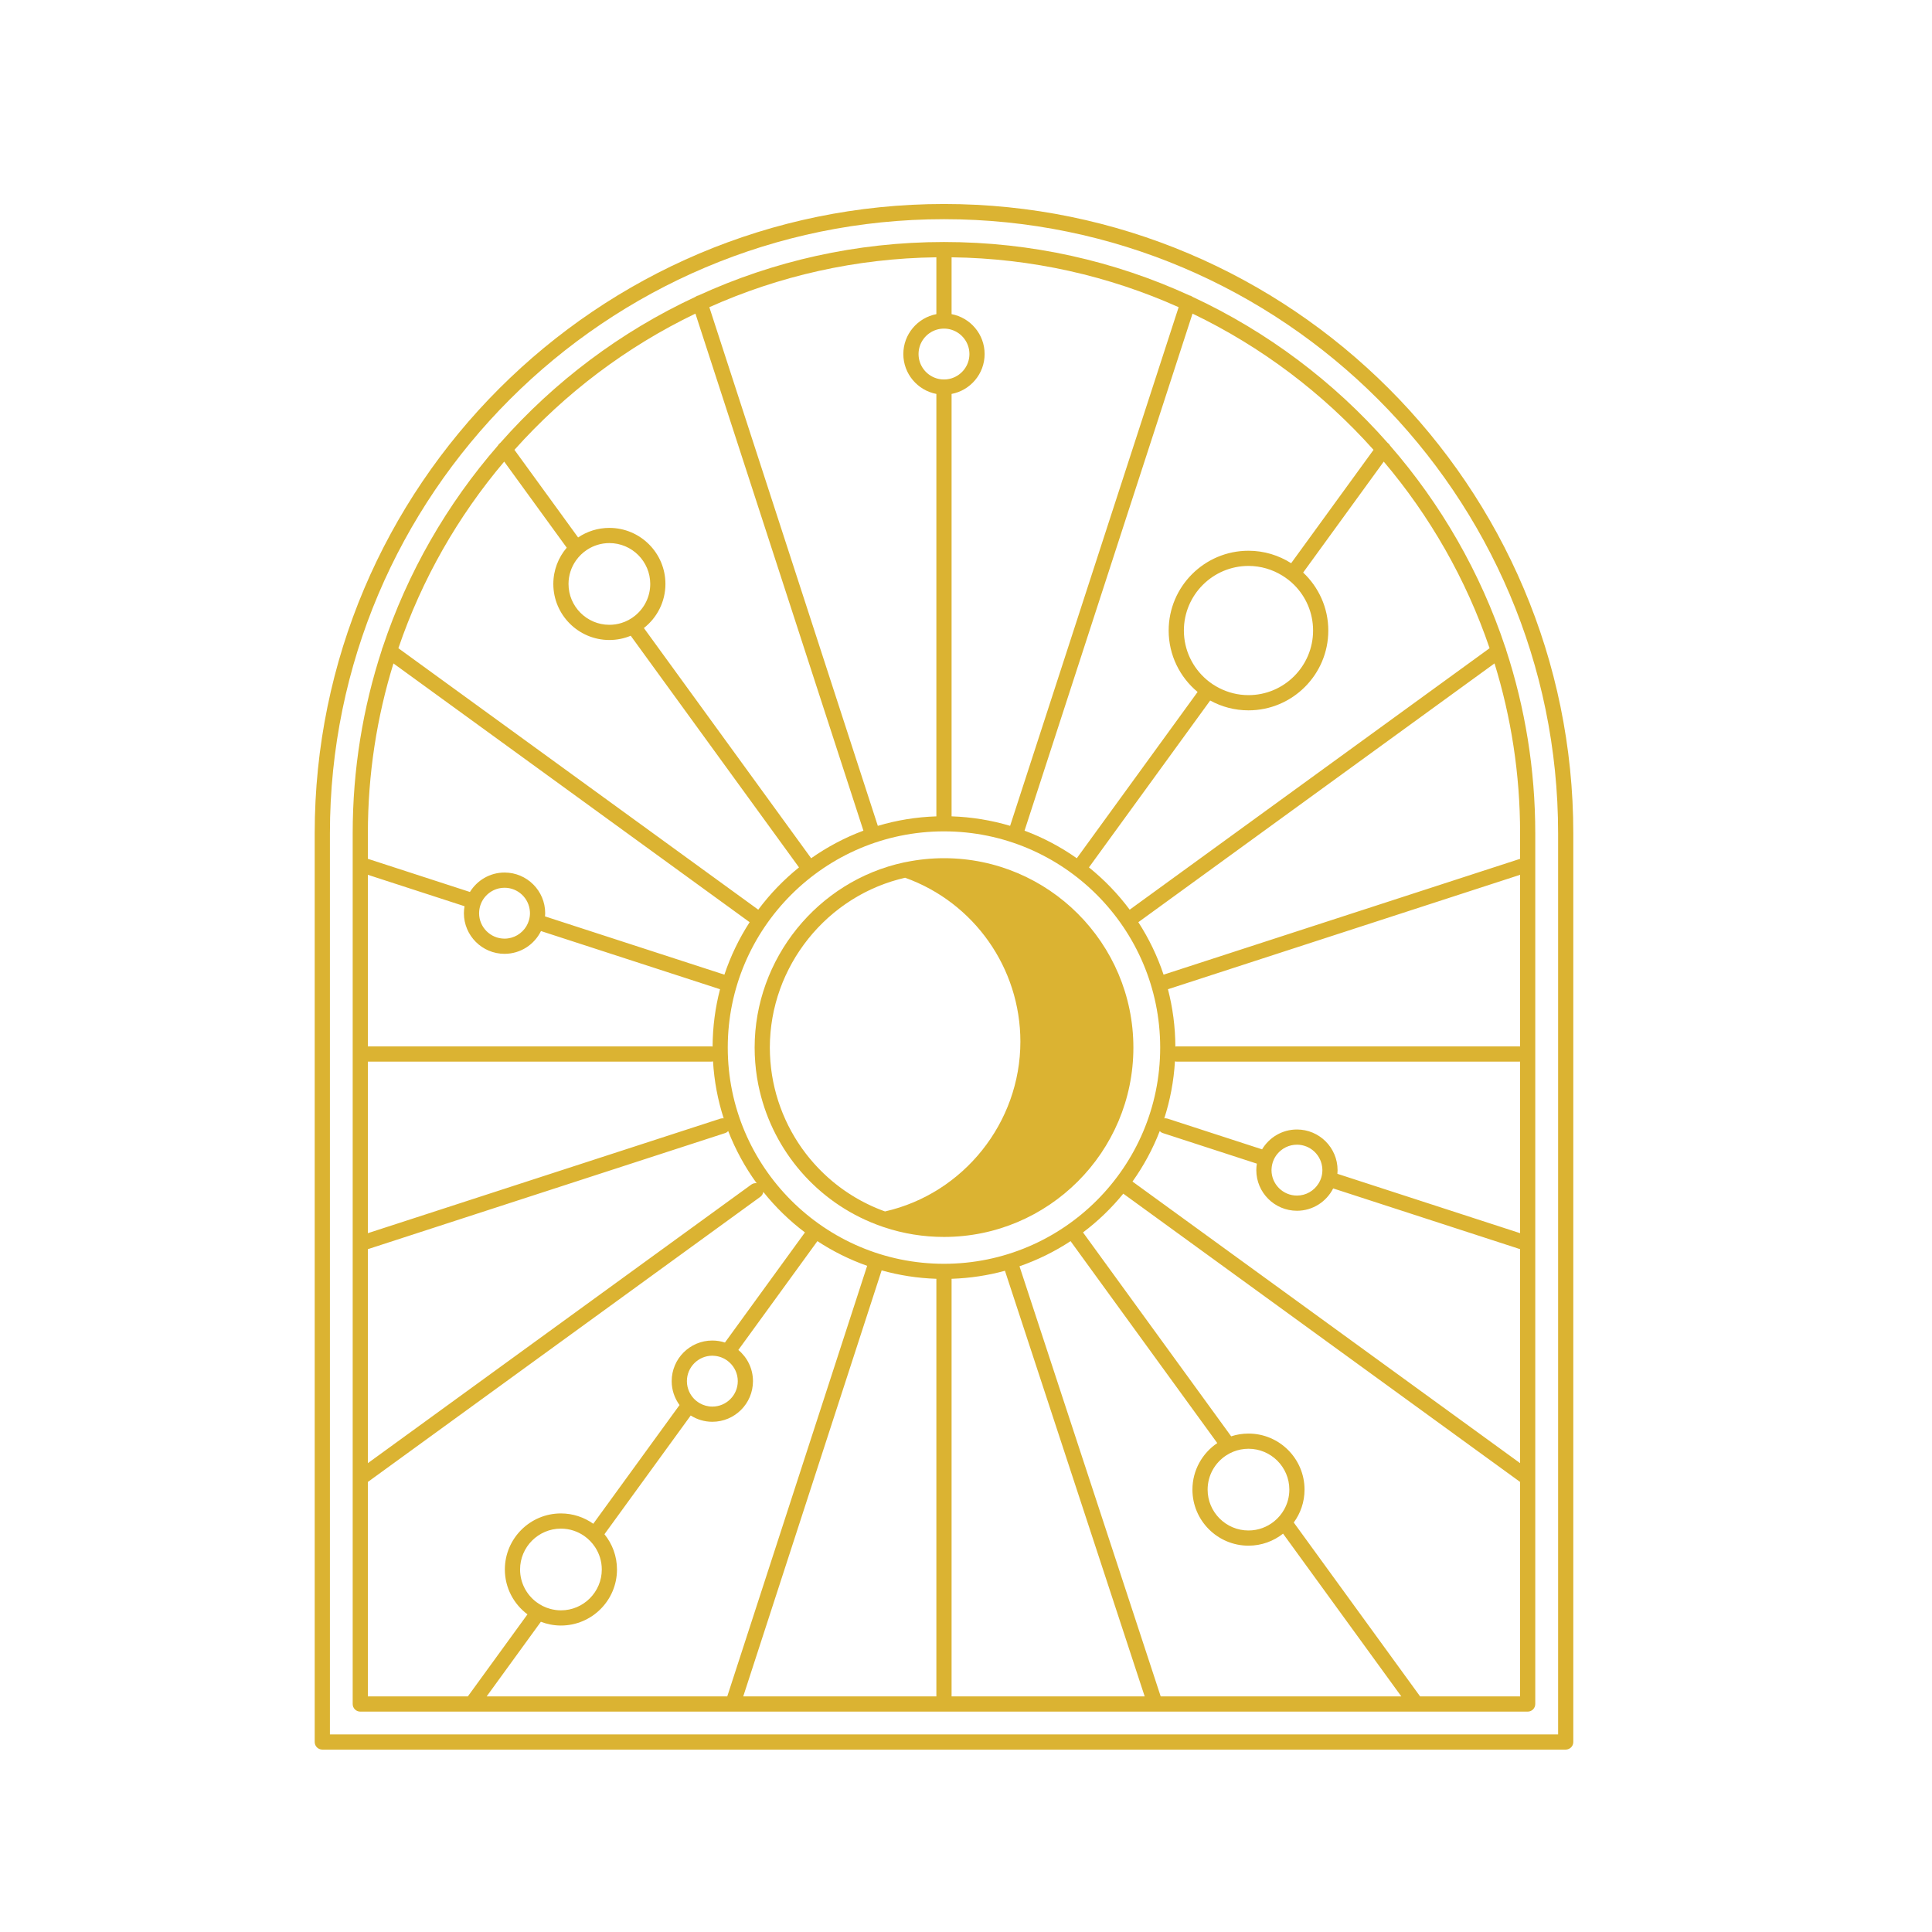 <svg xmlns="http://www.w3.org/2000/svg" width="80" height="80" viewBox="0 0 80 80" fill="none"><rect width="80" height="80" fill="white"></rect><path d="M37.523 35.694C37.518 35.693 37.432 35.711 37.432 35.711C33.849 36.482 31.248 39.706 31.248 43.378C31.248 43.587 31.256 43.795 31.273 44C31.289 44.206 31.313 44.41 31.345 44.611C31.361 44.712 31.379 44.812 31.399 44.912C31.433 45.08 31.472 45.247 31.516 45.411C32.179 47.881 34.027 49.925 36.522 50.788C36.527 50.79 36.606 50.817 36.606 50.817C37.403 51.083 38.237 51.219 39.089 51.219C43.413 51.219 46.931 47.702 46.931 43.378C46.931 39.054 43.413 35.536 39.089 35.536C38.562 35.536 38.036 35.59 37.523 35.694ZM31.884 43.065C31.886 43.026 31.89 42.988 31.892 42.949C31.896 42.884 31.899 42.818 31.905 42.753C31.909 42.709 31.915 42.665 31.919 42.621C31.925 42.562 31.931 42.503 31.939 42.445C31.945 42.399 31.953 42.353 31.96 42.306C31.968 42.251 31.976 42.195 31.986 42.14C31.994 42.092 32.005 42.045 32.014 41.997C32.024 41.945 32.034 41.892 32.045 41.839C32.056 41.791 32.069 41.743 32.081 41.695C32.093 41.644 32.104 41.593 32.118 41.542C32.131 41.493 32.146 41.445 32.16 41.396C32.174 41.347 32.187 41.298 32.202 41.25C32.218 41.2 32.235 41.152 32.252 41.102C32.267 41.056 32.282 41.008 32.299 40.962C32.317 40.913 32.336 40.864 32.355 40.815C32.372 40.77 32.389 40.724 32.407 40.679C32.427 40.63 32.449 40.583 32.469 40.534C32.489 40.49 32.507 40.446 32.527 40.402C32.549 40.353 32.573 40.306 32.596 40.258C32.617 40.215 32.636 40.172 32.658 40.131C32.682 40.082 32.708 40.035 32.734 39.987C32.756 39.947 32.777 39.905 32.8 39.865C32.826 39.818 32.854 39.771 32.882 39.724C32.905 39.685 32.928 39.645 32.952 39.606C32.981 39.559 33.011 39.513 33.041 39.467C33.066 39.429 33.09 39.391 33.115 39.354C33.146 39.307 33.178 39.262 33.211 39.217C33.236 39.181 33.261 39.144 33.288 39.108C33.321 39.063 33.355 39.02 33.389 38.976C33.416 38.941 33.443 38.905 33.471 38.87C33.505 38.827 33.541 38.785 33.577 38.742C33.605 38.708 33.634 38.673 33.663 38.639C33.7 38.598 33.737 38.557 33.775 38.516C33.805 38.483 33.834 38.45 33.865 38.417C33.903 38.377 33.943 38.337 33.982 38.298C34.013 38.267 34.044 38.235 34.075 38.204C34.115 38.165 34.156 38.127 34.197 38.089C34.23 38.059 34.262 38.028 34.295 37.998C34.336 37.961 34.379 37.925 34.421 37.889C34.455 37.86 34.489 37.831 34.523 37.802C34.566 37.767 34.609 37.733 34.653 37.699C34.688 37.671 34.724 37.642 34.76 37.615C34.804 37.582 34.849 37.55 34.893 37.517C34.93 37.491 34.967 37.464 35.004 37.438C35.049 37.407 35.096 37.377 35.142 37.346C35.18 37.321 35.218 37.295 35.256 37.271C35.303 37.241 35.35 37.213 35.397 37.185C35.437 37.161 35.476 37.137 35.516 37.114C35.563 37.087 35.611 37.061 35.659 37.035C35.7 37.012 35.741 36.99 35.783 36.968C35.831 36.943 35.88 36.919 35.929 36.895C35.971 36.874 36.014 36.853 36.057 36.833C36.106 36.81 36.155 36.789 36.205 36.767C36.249 36.748 36.293 36.728 36.337 36.71C36.387 36.689 36.438 36.669 36.488 36.65C36.533 36.633 36.578 36.615 36.624 36.598C36.675 36.579 36.726 36.562 36.777 36.545C36.824 36.529 36.87 36.513 36.917 36.498C36.968 36.482 37.02 36.467 37.072 36.452C37.12 36.438 37.168 36.424 37.216 36.411C37.267 36.397 37.319 36.384 37.371 36.372C37.407 36.363 37.443 36.353 37.479 36.345C40.338 37.371 42.252 40.087 42.252 43.132C42.252 46.481 39.9 49.424 36.648 50.163C36.615 50.153 36.586 50.141 36.556 50.13C36.51 50.112 36.464 50.095 36.418 50.077C36.376 50.06 36.334 50.042 36.292 50.025C36.247 50.006 36.202 49.987 36.157 49.967C36.115 49.948 36.074 49.929 36.033 49.91C35.989 49.889 35.945 49.869 35.902 49.847C35.861 49.828 35.821 49.806 35.781 49.786C35.738 49.764 35.695 49.742 35.653 49.719C35.613 49.697 35.574 49.675 35.534 49.653C35.493 49.629 35.451 49.605 35.41 49.581C35.371 49.558 35.333 49.534 35.295 49.511C35.254 49.486 35.213 49.461 35.173 49.434C35.136 49.41 35.099 49.385 35.062 49.36C35.022 49.333 34.982 49.307 34.943 49.279C34.907 49.254 34.871 49.227 34.835 49.201C34.797 49.173 34.758 49.145 34.72 49.116C34.685 49.089 34.65 49.061 34.615 49.034C34.578 49.004 34.541 48.975 34.504 48.945C34.47 48.917 34.437 48.888 34.403 48.859C34.367 48.828 34.331 48.797 34.295 48.766C34.262 48.736 34.23 48.706 34.198 48.676C34.163 48.644 34.128 48.612 34.094 48.579C34.062 48.549 34.031 48.517 34 48.486C33.966 48.453 33.932 48.419 33.9 48.385C33.869 48.354 33.84 48.322 33.81 48.289C33.778 48.255 33.745 48.22 33.713 48.184C33.684 48.152 33.656 48.119 33.628 48.086C33.597 48.05 33.565 48.014 33.535 47.977C33.507 47.944 33.48 47.909 33.453 47.876C33.423 47.838 33.393 47.801 33.364 47.763C33.338 47.728 33.313 47.693 33.287 47.659C33.259 47.62 33.23 47.582 33.202 47.543C33.177 47.507 33.153 47.471 33.128 47.435C33.102 47.395 33.075 47.356 33.048 47.316C33.025 47.28 33.002 47.243 32.979 47.206C32.954 47.165 32.928 47.125 32.903 47.084C32.881 47.047 32.86 47.009 32.838 46.971C32.814 46.93 32.79 46.889 32.767 46.847C32.746 46.809 32.726 46.77 32.706 46.731C32.684 46.689 32.661 46.647 32.64 46.605C32.62 46.565 32.602 46.526 32.583 46.486C32.562 46.443 32.541 46.4 32.522 46.357C32.503 46.316 32.486 46.275 32.469 46.234C32.45 46.191 32.431 46.148 32.413 46.105C32.396 46.063 32.38 46.021 32.364 45.978C32.347 45.935 32.33 45.892 32.314 45.848C32.298 45.806 32.284 45.762 32.269 45.719C32.254 45.675 32.238 45.632 32.224 45.587C32.21 45.544 32.197 45.499 32.184 45.455C32.171 45.411 32.157 45.367 32.144 45.322C32.132 45.277 32.121 45.231 32.109 45.186C32.097 45.142 32.085 45.098 32.075 45.054C32.063 45.006 32.054 44.959 32.043 44.911C32.034 44.868 32.024 44.825 32.015 44.782C32.005 44.732 31.997 44.682 31.988 44.632C31.981 44.59 31.973 44.549 31.966 44.506C31.958 44.454 31.951 44.402 31.944 44.35C31.939 44.309 31.932 44.269 31.928 44.228C31.921 44.172 31.916 44.115 31.911 44.058C31.907 44.021 31.903 43.984 31.9 43.947C31.895 43.881 31.892 43.815 31.888 43.749C31.887 43.72 31.884 43.692 31.883 43.664C31.879 43.569 31.877 43.474 31.877 43.378C31.877 43.273 31.88 43.169 31.884 43.065Z" fill="#DBB332"></path><path d="M39.089 8.447C24.721 8.447 13.031 20.137 13.031 34.505V72.133C13.031 72.306 13.172 72.447 13.346 72.447H64.832C65.006 72.447 65.147 72.306 65.147 72.133V34.505C65.147 20.137 53.457 8.447 39.089 8.447ZM64.518 71.818H13.661V34.505C13.661 20.484 25.068 9.076 39.089 9.076C53.11 9.076 64.518 20.484 64.518 34.505V71.818Z" fill="#DBB332"></path><path d="M49.383 12.293C49.355 12.272 49.325 12.255 49.291 12.243C49.282 12.241 49.273 12.24 49.265 12.238C46.164 10.815 42.717 10.021 39.088 10.021C35.459 10.021 32.013 10.815 28.912 12.238C28.903 12.24 28.895 12.241 28.886 12.244C28.851 12.255 28.821 12.273 28.793 12.293C25.697 13.734 22.95 15.804 20.717 18.337C20.714 18.34 20.71 18.341 20.707 18.344C20.666 18.374 20.635 18.413 20.613 18.455C18.511 20.872 16.875 23.704 15.844 26.809C15.826 26.843 15.815 26.878 15.81 26.914C15.028 29.305 14.604 31.856 14.604 34.505V43.643C14.604 43.646 14.604 61.214 14.604 61.214C14.604 61.215 14.604 70.56 14.604 70.56C14.604 70.733 14.744 70.874 14.918 70.874H19.53C19.535 70.874 30.339 70.874 30.339 70.874C30.345 70.874 39.085 70.874 39.085 70.874C39.091 70.874 47.831 70.874 47.831 70.874C47.837 70.874 58.641 70.874 58.641 70.874C58.646 70.874 63.258 70.874 63.258 70.874C63.432 70.874 63.572 70.733 63.572 70.56V43.645V34.505C63.572 31.856 63.148 29.304 62.366 26.913C62.361 26.878 62.35 26.843 62.333 26.81C61.301 23.704 59.665 20.872 57.563 18.455C57.541 18.412 57.51 18.374 57.469 18.344C57.466 18.341 57.462 18.34 57.459 18.338C55.227 15.804 52.479 13.734 49.383 12.293ZM48.041 43.378C48.041 48.315 44.025 52.331 39.088 52.331C34.152 52.331 30.135 48.315 30.135 43.378C30.135 38.441 34.152 34.425 39.088 34.425C44.025 34.425 48.041 38.441 48.041 43.378ZM48.652 43.951C48.674 43.956 48.697 43.959 48.721 43.959H62.944V51.063L55.379 48.605C55.383 48.555 55.386 48.504 55.386 48.453C55.386 47.525 54.632 46.77 53.704 46.77C53.09 46.77 52.554 47.1 52.26 47.592L48.346 46.32C48.301 46.306 48.255 46.303 48.211 46.308C48.452 45.558 48.603 44.768 48.652 43.951ZM54.757 48.453C54.757 48.658 54.697 48.85 54.594 49.012C54.408 49.308 54.079 49.506 53.704 49.506C53.123 49.506 52.65 49.033 52.65 48.453C52.65 48.428 52.652 48.405 52.654 48.382C52.669 48.16 52.751 47.957 52.882 47.794C53.076 47.553 53.372 47.399 53.704 47.399C54.268 47.399 54.728 47.845 54.755 48.402C54.755 48.419 54.757 48.436 54.757 48.453ZM48.022 46.836C48.057 46.872 48.1 46.902 48.152 46.919L52.044 48.184C52.03 48.271 52.021 48.361 52.021 48.453C52.021 49.38 52.776 50.135 53.704 50.135C54.359 50.135 54.926 49.758 55.204 49.21L62.944 51.725V60.586L46.894 48.926C47.352 48.283 47.733 47.582 48.022 46.836ZM62.944 43.33H48.721C48.703 43.33 48.686 43.332 48.669 43.335C48.666 42.516 48.559 41.721 48.362 40.962L62.944 36.224L62.944 43.33ZM19.843 37.722C19.862 37.501 19.949 37.299 20.084 37.138C20.277 36.907 20.568 36.76 20.892 36.76C21.449 36.76 21.905 37.194 21.942 37.742C21.944 37.766 21.945 37.789 21.945 37.813C21.945 38.012 21.889 38.197 21.794 38.356C21.609 38.661 21.274 38.867 20.892 38.867C20.311 38.867 19.838 38.394 19.838 37.813C19.838 37.782 19.84 37.752 19.843 37.722ZM20.892 39.496C21.554 39.496 22.127 39.111 22.401 38.553L29.815 40.962C29.617 41.721 29.511 42.516 29.507 43.335C29.49 43.332 29.473 43.33 29.455 43.33H15.233V36.224L19.236 37.525C19.219 37.619 19.209 37.715 19.209 37.813C19.209 38.741 19.964 39.496 20.892 39.496ZM15.233 43.959H29.455C29.479 43.959 29.502 43.956 29.525 43.951C29.573 44.768 29.724 45.558 29.966 46.308C29.922 46.303 29.875 46.306 29.83 46.32L15.233 51.063V43.959ZM15.233 51.725L30.024 46.919C30.076 46.902 30.119 46.872 30.154 46.835C30.454 47.608 30.851 48.333 31.331 48.994C31.256 48.985 31.177 49.002 31.111 49.05L15.233 60.586V51.725H15.233ZM38.773 15.665C38.346 15.531 38.035 15.131 38.035 14.66C38.035 14.189 38.346 13.789 38.773 13.655C38.873 13.623 38.978 13.607 39.088 13.607C39.198 13.607 39.303 13.623 39.403 13.655C39.83 13.789 40.142 14.189 40.142 14.66C40.142 15.131 39.83 15.531 39.403 15.665C39.303 15.697 39.198 15.713 39.088 15.713C38.978 15.713 38.873 15.697 38.773 15.665ZM39.403 33.803V16.312C40.181 16.164 40.771 15.48 40.771 14.66C40.771 13.839 40.181 13.155 39.403 13.008V10.654C42.746 10.697 45.926 11.431 48.805 12.72L41.827 34.196C41.055 33.966 40.242 33.831 39.403 33.803ZM38.773 10.654V13.008C37.995 13.156 37.405 13.84 37.405 14.66C37.405 15.48 37.996 16.164 38.773 16.312V33.804C37.934 33.831 37.121 33.966 36.349 34.197L29.372 12.72C32.251 11.431 35.43 10.697 38.773 10.654ZM28.796 12.986L35.752 34.396C34.978 34.684 34.253 35.071 33.588 35.538L26.662 26.005C27.204 25.58 27.554 24.921 27.554 24.18C27.554 22.9 26.513 21.859 25.233 21.859C24.754 21.859 24.308 22.005 23.938 22.255L21.302 18.627C23.393 16.287 25.937 14.36 28.796 12.986ZM26.293 25.497C26.128 25.63 25.939 25.733 25.733 25.796C25.575 25.845 25.407 25.872 25.233 25.872C24.3 25.872 23.541 25.113 23.541 24.18C23.541 23.818 23.657 23.482 23.851 23.207C23.975 23.032 24.129 22.882 24.308 22.765C24.574 22.59 24.892 22.488 25.233 22.488C26.166 22.488 26.925 23.247 26.925 24.18C26.925 24.712 26.678 25.186 26.293 25.497ZM20.878 19.114L23.467 22.678C23.122 23.083 22.912 23.607 22.912 24.18C22.912 25.46 23.953 26.501 25.233 26.501C25.546 26.501 25.844 26.438 26.117 26.325L33.085 35.917C32.452 36.427 31.884 37.015 31.398 37.668L16.496 26.841C17.468 23.984 18.968 21.371 20.878 19.114ZM15.233 34.505C15.233 32.057 15.604 29.695 16.292 27.471L31.041 38.186C30.606 38.858 30.253 39.587 29.996 40.359L22.568 37.946C22.571 37.902 22.575 37.858 22.575 37.813C22.575 36.885 21.82 36.13 20.892 36.13C20.286 36.13 19.755 36.453 19.459 36.935L15.233 35.562V34.505H15.233ZM15.233 61.364L31.481 49.56C31.551 49.509 31.594 49.434 31.607 49.355C32.109 49.983 32.688 50.547 33.331 51.032L30.018 55.592C29.854 55.538 29.678 55.508 29.496 55.508C28.568 55.508 27.813 56.263 27.813 57.191C27.813 57.561 27.935 57.902 28.138 58.18L24.566 63.096C24.187 62.827 23.725 62.668 23.226 62.668C21.946 62.668 20.905 63.709 20.905 64.989C20.905 65.749 21.274 66.423 21.841 66.847L19.372 70.245H15.233V61.364ZM28.443 57.191C28.443 56.61 28.915 56.137 29.496 56.137C29.537 56.137 29.577 56.14 29.616 56.145C29.84 56.17 30.043 56.267 30.201 56.41C30.415 56.603 30.55 56.881 30.55 57.191C30.55 57.772 30.077 58.244 29.496 58.244C29.305 58.244 29.126 58.192 28.972 58.103C28.782 57.994 28.631 57.828 28.539 57.628C28.478 57.495 28.443 57.347 28.443 57.191ZM21.535 64.989C21.535 64.056 22.294 63.297 23.227 63.297C23.587 63.297 23.922 63.411 24.197 63.605C24.372 63.728 24.523 63.884 24.641 64.063C24.816 64.33 24.919 64.647 24.919 64.989C24.919 65.922 24.16 66.681 23.227 66.681C23.073 66.681 22.925 66.658 22.784 66.62C22.573 66.563 22.38 66.466 22.21 66.338C21.801 66.029 21.535 65.54 21.535 64.989ZM22.396 67.154C22.654 67.253 22.934 67.31 23.227 67.31C24.506 67.31 25.548 66.269 25.548 64.989C25.548 64.436 25.353 63.928 25.029 63.529L28.601 58.613C28.861 58.777 29.167 58.873 29.496 58.873C30.424 58.873 31.179 58.119 31.179 57.191C31.179 56.672 30.943 56.208 30.573 55.899L33.847 51.393C34.485 51.812 35.176 52.157 35.907 52.415L30.114 70.245H20.151L22.396 67.154ZM36.507 52.604C37.232 52.807 37.991 52.927 38.773 52.952V70.245H30.776L36.507 52.604ZM39.403 70.245V52.952C40.165 52.927 40.905 52.814 41.613 52.62L47.399 70.245H39.403ZM48.062 70.245L42.215 52.434C42.966 52.173 43.676 51.823 44.33 51.393L50.405 59.755C49.785 60.172 49.376 60.88 49.376 61.682C49.376 62.962 50.417 64.003 51.697 64.003C52.238 64.003 52.734 63.816 53.129 63.505L58.026 70.245H48.062ZM52.76 62.996C52.469 63.232 52.099 63.374 51.697 63.374C50.764 63.374 50.005 62.615 50.005 61.682C50.005 61.089 50.312 60.567 50.775 60.265C50.955 60.147 51.158 60.063 51.376 60.021C51.48 60.001 51.587 59.99 51.697 59.99C52.63 59.99 53.389 60.749 53.389 61.682C53.389 61.978 53.312 62.257 53.177 62.5C53.071 62.691 52.929 62.859 52.76 62.996ZM62.944 70.245H58.804L53.572 63.044C53.852 62.661 54.018 62.191 54.018 61.682C54.018 60.402 52.977 59.361 51.697 59.361C51.447 59.361 51.206 59.401 50.98 59.475L44.845 51.032C45.464 50.566 46.024 50.026 46.513 49.427L62.944 61.364L62.944 70.245ZM62.944 35.562L48.181 40.359C47.923 39.587 47.571 38.858 47.136 38.186L61.885 27.47C62.572 29.695 62.944 32.057 62.944 34.505L62.944 35.562ZM46.778 37.668C46.292 37.015 45.724 36.427 45.091 35.917L50.111 29.007C50.582 29.266 51.123 29.414 51.697 29.414C53.519 29.414 55.002 27.931 55.002 26.109C55.002 25.163 54.6 24.311 53.961 23.708L57.298 19.114C59.209 21.37 60.709 23.984 61.681 26.841L46.778 37.668ZM49.962 28.142C49.388 27.651 49.022 26.922 49.022 26.109C49.022 24.634 50.222 23.434 51.697 23.434C52.209 23.434 52.686 23.581 53.093 23.831C53.273 23.942 53.441 24.071 53.589 24.22C54.073 24.704 54.372 25.372 54.372 26.109C54.372 27.584 53.172 28.784 51.697 28.784C51.261 28.784 50.85 28.677 50.486 28.491C50.297 28.395 50.121 28.278 49.962 28.142ZM53.464 23.321C52.952 22.996 52.347 22.805 51.697 22.805C49.875 22.805 48.392 24.287 48.392 26.109C48.392 27.131 48.859 28.046 49.59 28.653L44.588 35.538C43.923 35.071 43.198 34.684 42.424 34.396L49.38 12.986C52.239 14.359 54.783 16.286 56.875 18.627L53.464 23.321Z" fill="#DBB332"></path></svg>